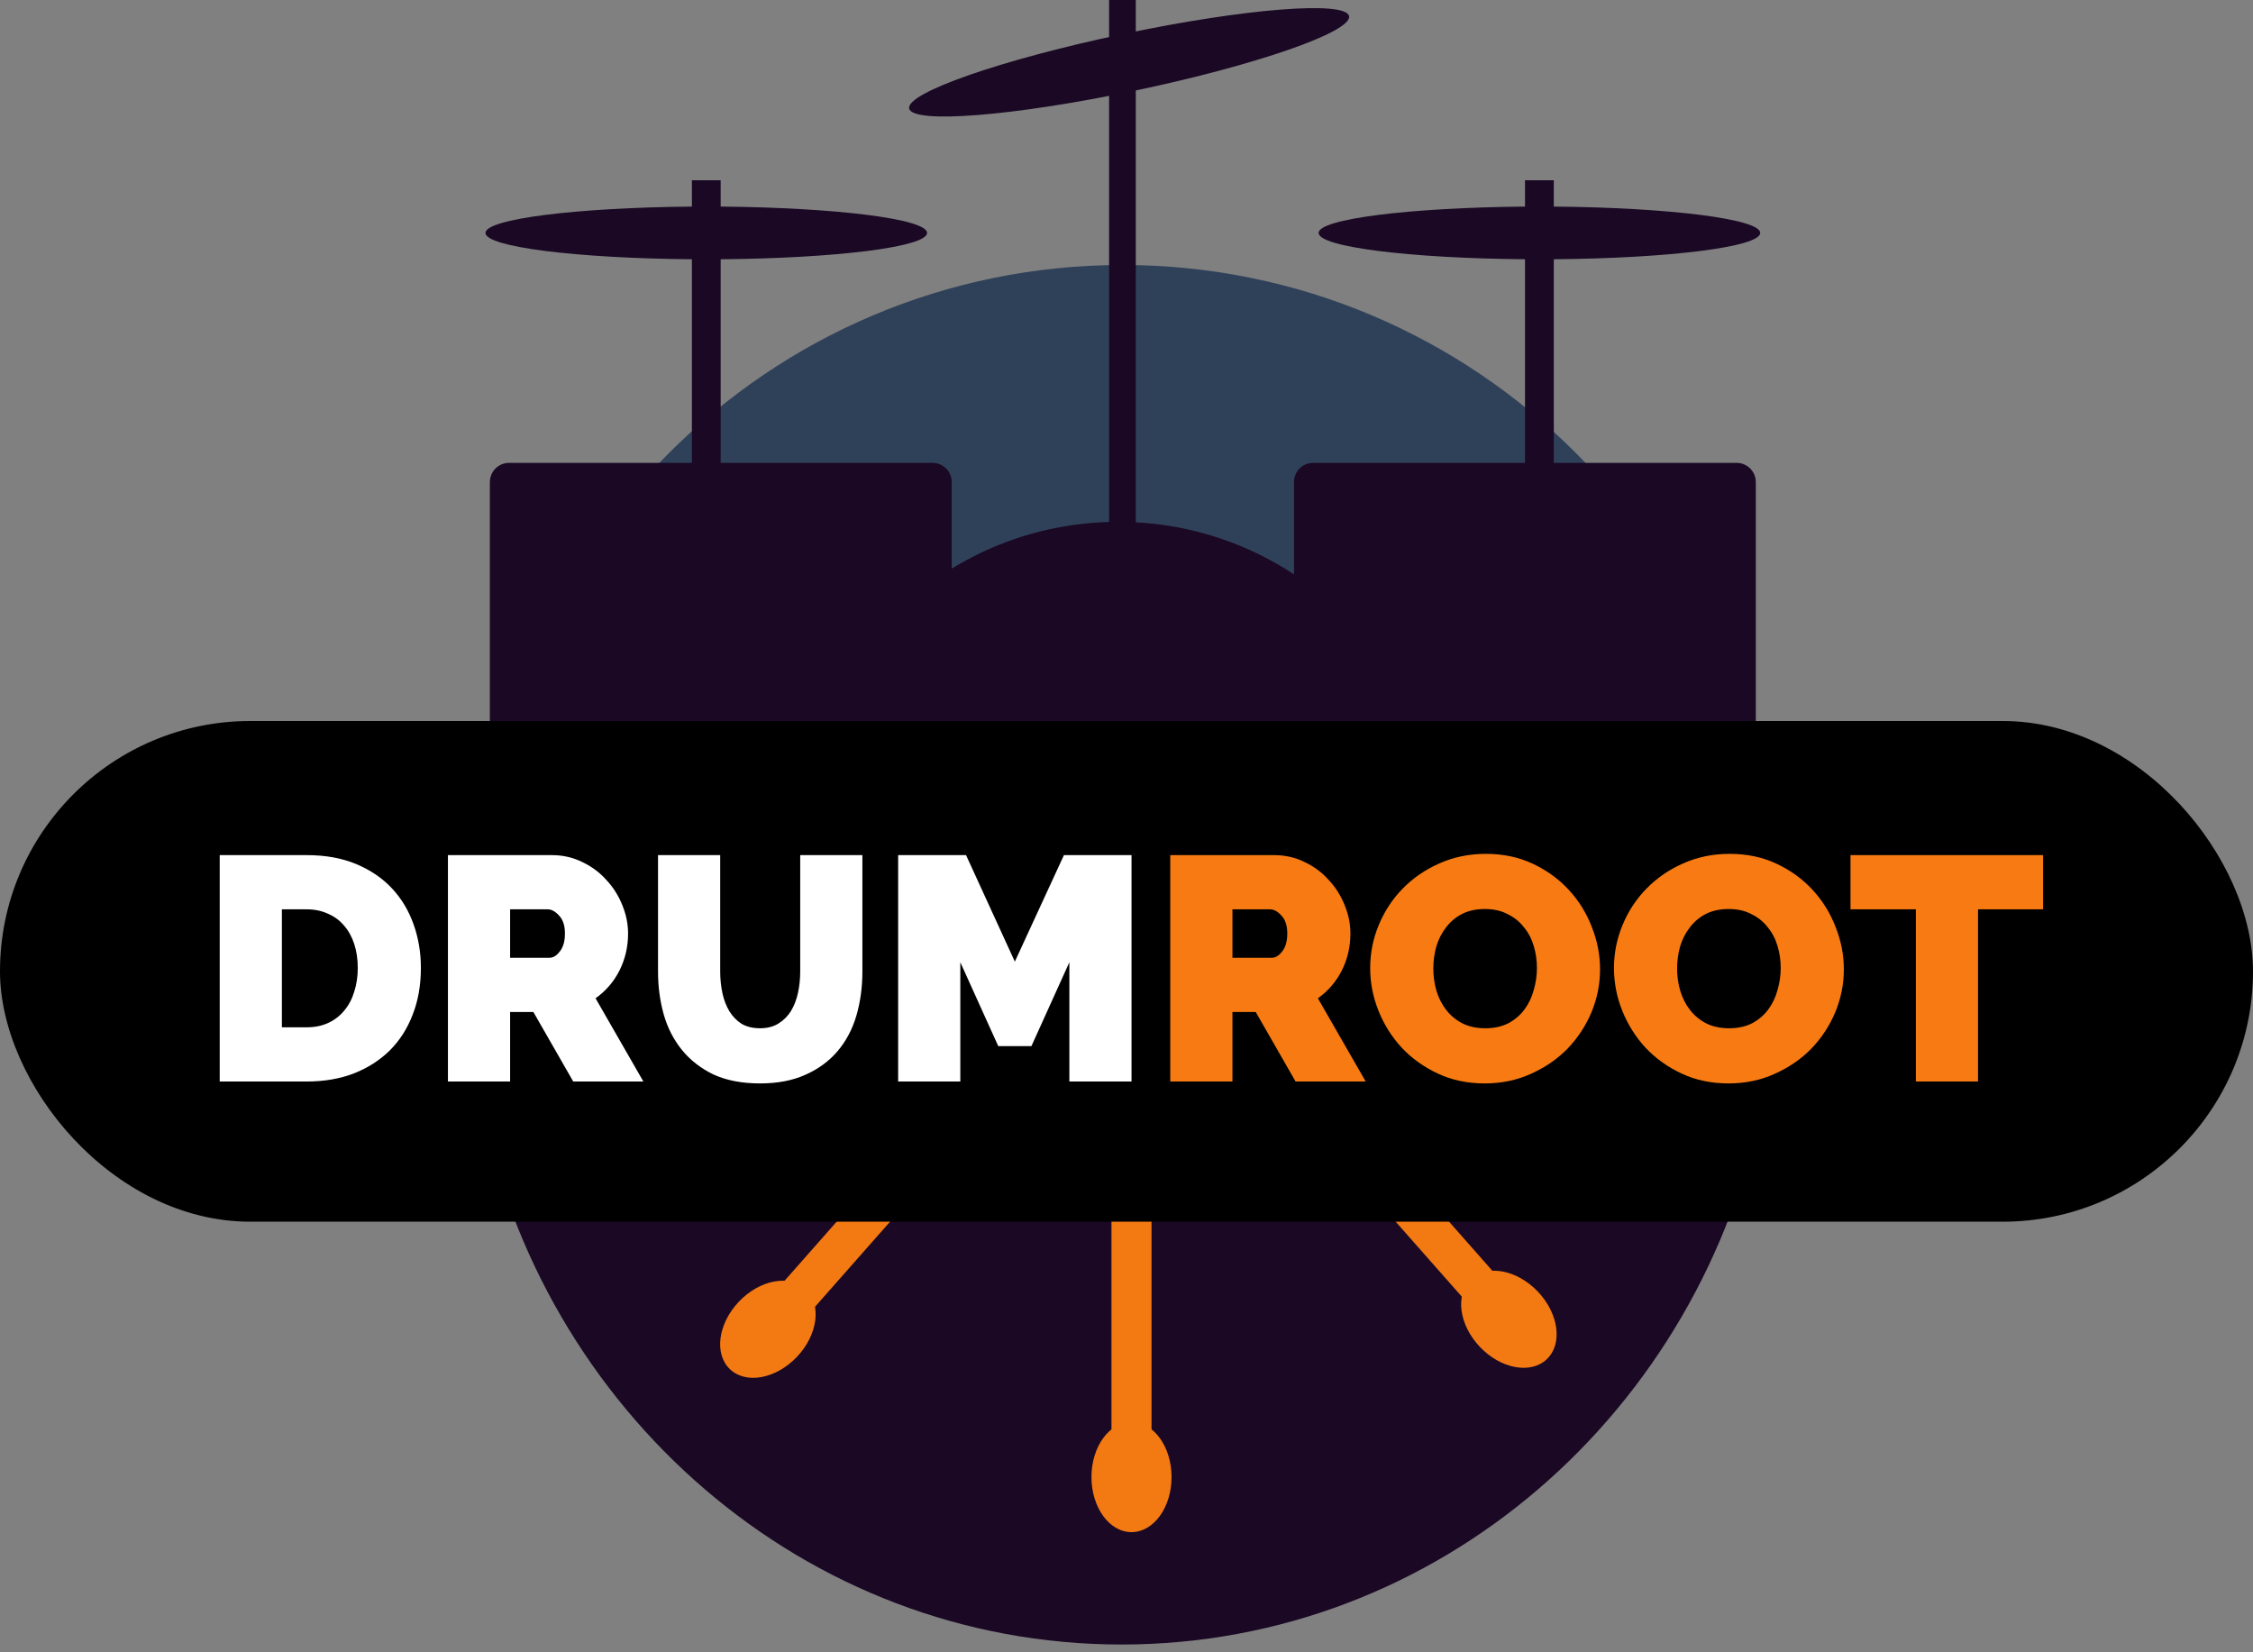 <svg width="225" height="165" viewBox="0 0 225 165" fill="none" xmlns="http://www.w3.org/2000/svg">
<rect x="0" y="0" width="225" height="165" fill="#808080" stroke="none"/>
<path d="M48 110C53.982 140.923 80.359 164.223 112 164.223C143.64 164.223 170.018 140.923 176 110H48Z" fill="#1A0824"/>
<path d="M176.094 90.462C176.094 55.117 147.441 26.462 112.094 26.462C76.748 26.462 48.094 55.117 48.094 90.462C48.094 94.787 48.529 99.01 49.346 103.094H174.842C175.659 99.01 176.094 94.787 176.094 90.462Z" fill="#2F4159"/>
<line x1="113" y1="90" x2="113" y2="147" stroke="#F37913" stroke-width="4" stroke-linecap="round"/>
<line x1="113.646" y1="89.805" x2="151.354" y2="132.549" stroke="#F37913" stroke-width="4" stroke-linecap="round"/>
<line x1="74.823" y1="134.92" x2="112.532" y2="92.177" stroke="#F37913" stroke-width="4" stroke-linecap="round"/>
<path d="M93.126 46.222H71.971V25.889C83.471 25.794 92.586 24.662 92.586 23.26C92.586 21.862 83.471 20.73 71.971 20.63V18H69.097V20.63C57.598 20.73 48.482 21.862 48.482 23.26C48.482 24.662 57.598 25.794 69.097 25.889V46.222H50.842C49.782 46.222 48.922 47.082 48.922 48.142V91.556H77.155C77.849 79.258 84.891 68.68 95.046 63.024V48.142C95.046 47.082 94.186 46.222 93.126 46.222Z" fill="#1A0824"/>
<path d="M177.7 89.855L177.713 88.396C177.724 87.322 176.854 86.444 175.778 86.444H175.348V48.142C175.348 47.082 174.488 46.222 173.428 46.222H155.173V25.888C166.673 25.795 175.788 24.662 175.788 23.259C175.788 21.863 166.673 20.73 155.173 20.63V18H152.298V20.63C140.798 20.73 131.684 21.863 131.684 23.259C131.684 24.662 140.798 25.795 152.298 25.888V46.222H131.144C130.084 46.222 129.225 47.082 129.225 48.142V63.023C139.38 68.679 146.422 79.259 147.116 91.555H176.634C177.258 91.239 177.693 90.602 177.7 89.855Z" fill="#1A0824"/>
<path d="M111.685 52.111C94.883 52.111 81.124 65.086 79.848 81.555L79.039 117.983L143.817 117.65L143.523 81.555C142.247 65.086 128.483 52.111 111.685 52.111Z" fill="#1A0824"/>
<path d="M134.726 1.608C135.054 3.169 125.486 6.501 113.355 9.05C101.224 11.598 91.124 12.398 90.796 10.837C90.468 9.276 100.036 5.944 112.167 3.396C124.298 0.846 134.398 0.046 134.726 1.608Z" fill="#1A0824"/>
<path d="M113.428 66.889H110.761V1.44378e-06H113.428V66.889Z" fill="#1A0824"/>
<ellipse cx="113" cy="147.5" rx="4" ry="5.5" fill="#F37913"/>
<ellipse cx="150.687" cy="131.743" rx="4" ry="5.5" transform="rotate(-43.477 150.687 131.743)" fill="#F37913"/>
<ellipse cx="76.687" cy="132.743" rx="4" ry="5.5" transform="rotate(43.48 76.687 132.743)" fill="#F37913"/>
<rect y="72" width="225" height="50" rx="25" fill="black"/>
<path d="M21.942 108V85.394H30.635C32.502 85.394 34.148 85.691 35.57 86.285C36.992 86.879 38.181 87.686 39.136 88.705C40.091 89.724 40.813 90.923 41.301 92.303C41.789 93.661 42.033 95.115 42.033 96.665C42.033 98.384 41.757 99.945 41.205 101.345C40.675 102.725 39.911 103.914 38.913 104.912C37.915 105.888 36.716 106.652 35.315 107.204C33.914 107.735 32.354 108 30.635 108H21.942ZM35.729 96.665C35.729 95.795 35.612 94.999 35.379 94.277C35.145 93.555 34.806 92.94 34.36 92.43C33.935 91.921 33.405 91.528 32.768 91.252C32.131 90.955 31.42 90.806 30.635 90.806H28.151V102.587H30.635C31.441 102.587 32.163 102.439 32.8 102.141C33.437 101.844 33.967 101.43 34.392 100.9C34.837 100.369 35.166 99.743 35.379 99.021C35.612 98.299 35.729 97.514 35.729 96.665ZM44.734 108V85.394H55.114C56.218 85.394 57.236 85.627 58.17 86.094C59.104 86.54 59.9 87.134 60.558 87.877C61.238 88.599 61.768 89.437 62.15 90.392C62.532 91.326 62.724 92.271 62.724 93.226C62.724 94.542 62.437 95.773 61.864 96.92C61.291 98.045 60.495 98.968 59.476 99.69L64.252 108H57.247L53.267 101.059H50.943V108H44.734ZM50.943 95.646H54.859C55.241 95.646 55.591 95.434 55.91 95.009C56.249 94.585 56.419 93.99 56.419 93.226C56.419 92.441 56.228 91.847 55.846 91.443C55.464 91.019 55.082 90.806 54.7 90.806H50.943V95.646ZM75.904 102.683C76.625 102.683 77.241 102.524 77.75 102.205C78.26 101.887 78.674 101.473 78.992 100.963C79.311 100.433 79.544 99.828 79.692 99.148C79.841 98.469 79.915 97.758 79.915 97.015V85.394H86.124V97.015C86.124 98.586 85.923 100.061 85.519 101.441C85.116 102.799 84.49 103.978 83.641 104.975C82.792 105.973 81.72 106.758 80.425 107.331C79.151 107.904 77.644 108.191 75.904 108.191C74.099 108.191 72.55 107.894 71.255 107.3C69.981 106.684 68.931 105.867 68.103 104.848C67.275 103.829 66.67 102.651 66.288 101.314C65.906 99.955 65.715 98.522 65.715 97.015V85.394H71.924V97.015C71.924 97.758 71.998 98.48 72.147 99.18C72.295 99.86 72.528 100.465 72.847 100.995C73.165 101.505 73.569 101.919 74.057 102.237C74.566 102.534 75.182 102.683 75.904 102.683ZM106.794 108V96.092L103.005 104.466H99.693L95.904 96.092V108H89.695V85.394H96.477L101.349 96.028L106.252 85.394H113.002V108H106.794Z" fill="white"/>
<path d="M116.871 108V85.394H127.251C128.355 85.394 129.374 85.627 130.308 86.094C131.242 86.54 132.038 87.134 132.696 87.877C133.375 88.599 133.906 89.437 134.288 90.392C134.67 91.326 134.861 92.271 134.861 93.226C134.861 94.542 134.575 95.773 134.001 96.92C133.428 98.045 132.632 98.968 131.613 99.69L136.389 108H129.385L125.405 101.059H123.08V108H116.871ZM123.08 95.646H126.997C127.379 95.646 127.729 95.434 128.047 95.009C128.387 94.585 128.557 93.99 128.557 93.226C128.557 92.441 128.366 91.847 127.984 91.443C127.602 91.019 127.219 90.806 126.837 90.806H123.08V95.646ZM148.266 108.191C146.547 108.191 144.987 107.862 143.586 107.204C142.185 106.546 140.985 105.686 139.988 104.625C138.99 103.542 138.215 102.311 137.663 100.932C137.112 99.552 136.836 98.13 136.836 96.665C136.836 95.179 137.122 93.746 137.695 92.367C138.268 90.987 139.064 89.777 140.083 88.737C141.123 87.675 142.344 86.837 143.745 86.221C145.167 85.585 146.717 85.266 148.394 85.266C150.113 85.266 151.673 85.595 153.074 86.253C154.475 86.911 155.674 87.782 156.672 88.864C157.67 89.947 158.434 91.178 158.964 92.558C159.516 93.937 159.792 95.349 159.792 96.792C159.792 98.278 159.506 99.711 158.933 101.091C158.359 102.449 157.563 103.659 156.545 104.72C155.526 105.761 154.305 106.599 152.883 107.236C151.482 107.873 149.943 108.191 148.266 108.191ZM143.14 96.729C143.14 97.493 143.246 98.236 143.458 98.957C143.671 99.658 143.989 100.284 144.414 100.836C144.838 101.388 145.369 101.834 146.006 102.173C146.664 102.513 147.438 102.683 148.33 102.683C149.221 102.683 149.996 102.513 150.654 102.173C151.312 101.812 151.843 101.356 152.246 100.804C152.671 100.231 152.979 99.584 153.17 98.862C153.382 98.14 153.488 97.408 153.488 96.665C153.488 95.901 153.382 95.168 153.17 94.468C152.957 93.746 152.628 93.12 152.183 92.589C151.758 92.037 151.217 91.602 150.559 91.284C149.922 90.944 149.168 90.775 148.298 90.775C147.407 90.775 146.632 90.944 145.974 91.284C145.337 91.624 144.806 92.08 144.382 92.653C143.957 93.205 143.639 93.842 143.427 94.564C143.235 95.264 143.14 95.986 143.14 96.729ZM172.613 108.191C170.893 108.191 169.333 107.862 167.932 107.204C166.531 106.546 165.332 105.686 164.334 104.625C163.337 103.542 162.562 102.311 162.01 100.932C161.458 99.552 161.182 98.13 161.182 96.665C161.182 95.179 161.469 93.746 162.042 92.367C162.615 90.987 163.411 89.777 164.43 88.737C165.47 87.675 166.69 86.837 168.091 86.221C169.514 85.585 171.063 85.266 172.74 85.266C174.459 85.266 176.019 85.595 177.42 86.253C178.821 86.911 180.021 87.782 181.018 88.864C182.016 89.947 182.78 91.178 183.311 92.558C183.863 93.937 184.139 95.349 184.139 96.792C184.139 98.278 183.852 99.711 183.279 101.091C182.706 102.449 181.91 103.659 180.891 104.72C179.872 105.761 178.652 106.599 177.229 107.236C175.828 107.873 174.29 108.191 172.613 108.191ZM167.486 96.729C167.486 97.493 167.593 98.236 167.805 98.957C168.017 99.658 168.335 100.284 168.76 100.836C169.185 101.388 169.715 101.834 170.352 102.173C171.01 102.513 171.785 102.683 172.676 102.683C173.568 102.683 174.343 102.513 175.001 102.173C175.659 101.812 176.189 101.356 176.593 100.804C177.017 100.231 177.325 99.584 177.516 98.862C177.728 98.14 177.834 97.408 177.834 96.665C177.834 95.901 177.728 95.168 177.516 94.468C177.304 93.746 176.975 93.12 176.529 92.589C176.104 92.037 175.563 91.602 174.905 91.284C174.268 90.944 173.515 90.775 172.644 90.775C171.753 90.775 170.978 90.944 170.32 91.284C169.683 91.624 169.153 92.08 168.728 92.653C168.304 93.205 167.985 93.842 167.773 94.564C167.582 95.264 167.486 95.986 167.486 96.729ZM204.036 90.806H197.54V108H191.332V90.806H184.804V85.394H204.036V90.806Z" fill="#F77B12"/>
</svg>
